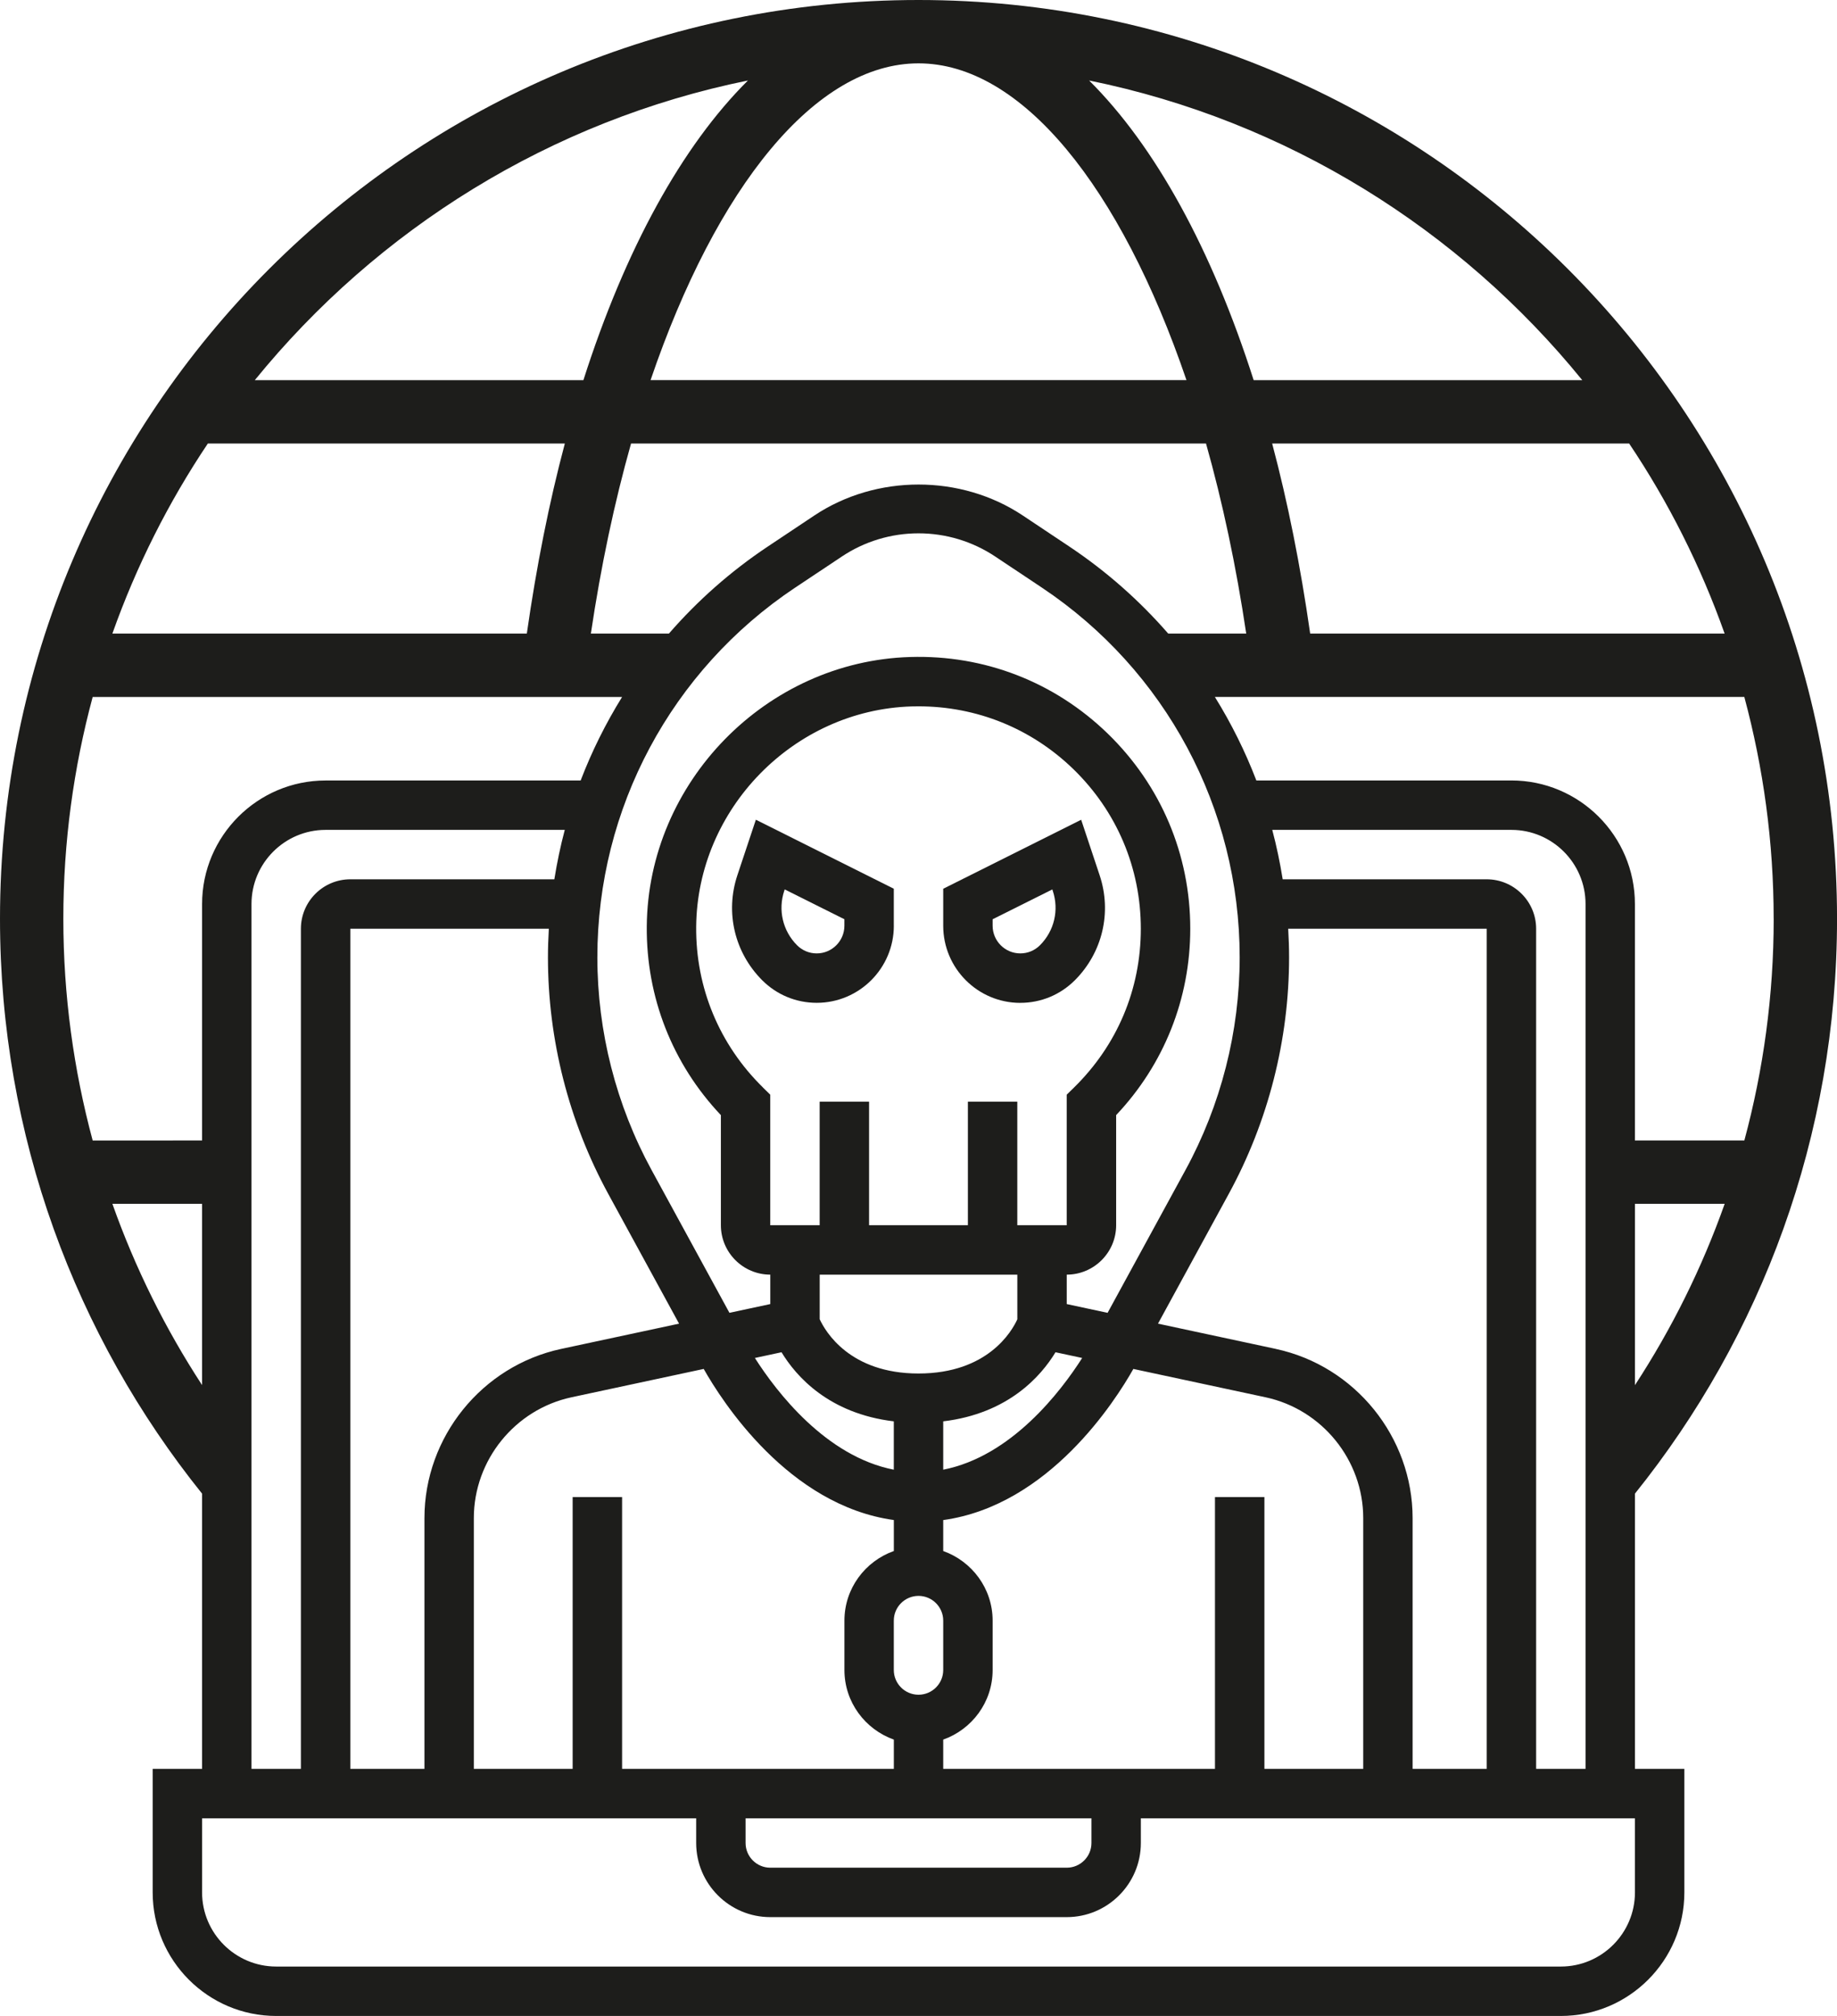 <?xml version="1.0" encoding="UTF-8"?> <svg xmlns="http://www.w3.org/2000/svg" id="Calque_1" version="1.1" viewBox="0 0 594.87 652.68"><defs><style> .st0 { fill: #1d1d1b; } </style></defs><path class="st0" d="M529.44,483.57c40.94-50.96,65.44-115.68,65.44-186.13C594.87,133.17,461.71,0,297.44,0S0,133.17,0,297.44C0,367.89,24.5,432.62,65.44,483.58v89.1h-16v40c0,22.05,17.95,40,40,40h416c22.05,0,40-17.95,40-40v-40h-16v-89.11ZM529.44,448.45v-58.71h29.06c-7.38,20.82-17.17,40.51-29.06,58.71ZM574.37,297.44c0,24.83-3.33,48.88-9.5,71.79h-35.44v-76.55c0-22.05-17.95-40-40-40h-82.59c-3.61-9.42-8.11-18.47-13.43-27.04h171.45c6.16,22.91,9.5,46.96,9.5,71.79ZM481.44,284.68h-66.07c-.87-5.41-1.98-10.75-3.38-16h77.45c13.23,0,24,10.77,24,24v280h-16v-272c0-8.82-7.18-16-16-16ZM413.17,436.72l-38.18-8.18,22.93-42.04c12.77-23.41,19.52-49.88,19.52-76.55,0-3.11-.11-6.2-.29-9.27h64.29v272h-24v-81.19c0-26.23-18.62-49.26-44.27-54.76ZM393.44,484.68v88h-88v-9.47c9.29-3.31,16-12.11,16-22.53v-16c0-10.41-6.71-19.21-16-22.53v-10.02c34.24-4.74,55.77-38.65,61.57-48.93l42.82,9.18c18.32,3.93,31.62,20.37,31.62,39.11v81.19h-32v-88h-16ZM185.44,484.68v88h-32v-81.19c0-18.74,13.3-35.18,31.62-39.11l42.82-9.18c5.85,10.35,27.4,44.19,61.57,48.92v10.03c-9.29,3.31-16,12.11-16,22.53v16c0,10.41,6.71,19.21,16,22.53v9.47h-88v-88h-16ZM113.44,300.68h64.29c-.18,3.08-.29,6.17-.29,9.28,0,26.66,6.75,53.13,19.52,76.55l22.94,42.03-38.18,8.18c-25.66,5.5-44.27,28.53-44.27,54.76v81.19h-24v-272ZM97.44,300.68v272h-16v-280c0-13.23,10.77-24,24-24h77.45c-1.4,5.25-2.51,10.59-3.38,16h-66.07c-8.82,0-16,7.18-16,16ZM257.5,190.25l15.07-10.04c7.38-4.93,15.99-7.54,24.87-7.54s17.49,2.61,24.87,7.53l15.07,10.04c40.11,26.75,64.06,71.5,64.06,119.71,0,24-6.07,47.82-17.57,68.89l-25.2,46.2-13.23-2.84v-9.53c8.82,0,16-7.18,16-16v-35.65c15.5-16.41,24-37.7,24-60.35,0-24.01-9.5-46.44-26.73-63.17-17.23-16.71-39.93-25.53-64-24.79-46.62,1.41-84.88,40.54-85.27,87.22-.19,22.93,8.3,44.5,24,61.1v35.64c0,8.82,7.18,16,16,16v9.53l-13.23,2.83-25.2-46.2c-11.5-21.06-17.57-44.89-17.57-68.89,0-48.21,23.95-92.95,64.06-119.7ZM216.59,205.13h-25.25c3.26-21.92,7.65-42.55,13.01-61.54h186.19c5.36,18.98,9.75,39.62,13.02,61.54h-25.26c-9.25-10.64-19.98-20.15-32.03-28.19l-15.06-10.04c-20.07-13.37-47.44-13.37-67.51,0l-15.06,10.04c-12.05,8.03-22.78,17.54-32.03,28.19ZM247.04,352.05c-14.1-13.83-21.77-32.3-21.6-51.99.32-38.19,31.61-70.2,69.76-71.35.75-.02,1.5-.03,2.25-.03,18.83,0,36.56,7.17,50.12,20.32,14.09,13.68,21.86,32.03,21.86,51.68s-7.67,37.7-21.6,51.38l-2.4,2.35v42.27h-16v-40h-16v40h-32v-40h-16v40h-16v-42.27l-2.4-2.35ZM253.08,437.8c4.7,7.77,15.3,19.85,36.36,22.37v15.65c-21.99-4.3-37.97-25.16-44.99-36.17l8.63-1.85ZM297.44,516.68c4.41,0,8,3.59,8,8v16c0,4.41-3.59,8-8,8s-8-3.59-8-8v-16c0-4.41,3.59-8,8-8ZM297.44,444.68c-22.28,0-30.18-13.62-32-17.57v-14.43h64v14.45c-1.73,3.81-9.54,17.55-32,17.55ZM305.44,460.17c21.05-2.52,31.66-14.61,36.36-22.37l8.64,1.85c-6.93,10.88-22.93,31.85-45,36.17v-15.65ZM241.44,588.68h112v8c0,4.41-3.59,8-8,8h-96c-4.41,0-8-3.59-8-8v-8ZM558.49,205.13h-134.22c-3.13-21.88-7.24-42.49-12.31-61.54h115.6c12.74,18.98,23.15,39.64,30.92,61.54ZM512.38,123.08h-106.41c-13.58-42.48-31.94-75.82-53.28-97.02,63.97,13.01,119.97,48.14,159.69,97.02ZM297.44,20.51c33.37,0,65.44,39.99,86.77,102.56h-173.54c21.33-62.57,53.39-102.56,86.77-102.56ZM242.2,26.06c-21.34,21.2-39.7,54.53-53.28,97.02h-106.41c39.72-48.87,95.72-84.01,159.69-97.02ZM67.31,143.59h115.6c-5.07,19.05-9.18,39.66-12.31,61.54H36.39c7.77-21.9,18.18-42.55,30.92-61.54ZM20.51,297.44c0-24.83,3.33-48.88,9.5-71.79h171.44c-5.31,8.56-9.81,17.61-13.42,27.04h-82.59c-22.05,0-40,17.95-40,40v76.55H30.01c-6.16-22.91-9.5-46.96-9.5-71.79ZM36.39,389.74h29.05v58.69c-11.89-18.2-21.67-37.88-29.05-58.69ZM529.44,612.68c0,13.23-10.77,24-24,24H89.44c-13.23,0-24-10.77-24-24v-24h160v8c0,13.23,10.77,24,24,24h96c13.23,0,24-10.77,24-24v-8h160v24Z"></path><path class="st0" d="M289.44,299.71v-11.98l-44.67-22.34-5.98,17.95c-4.01,12.02-.93,25.05,8.03,34.02,4.71,4.71,10.98,7.31,17.66,7.31,13.77,0,24.97-11.2,24.97-24.97ZM253.96,288.4l.15-.45,19.33,9.66v2.09c0,4.95-4.02,8.97-8.97,8.97-2.4,0-4.65-.94-6.34-2.62-4.65-4.65-6.24-11.41-4.17-17.65Z"></path><path class="st0" d="M330.4,324.68c6.67,0,12.94-2.6,17.66-7.31,8.96-8.96,12.04-22,8.03-34.01l-5.98-17.96-44.67,22.34v11.98c0,13.77,11.2,24.97,24.97,24.97ZM321.44,297.62l19.33-9.66.15.45c2.08,6.23.49,12.99-4.17,17.64-1.7,1.69-3.95,2.62-6.34,2.62-4.95,0-8.97-4.02-8.97-8.97v-2.09Z"></path></svg> 